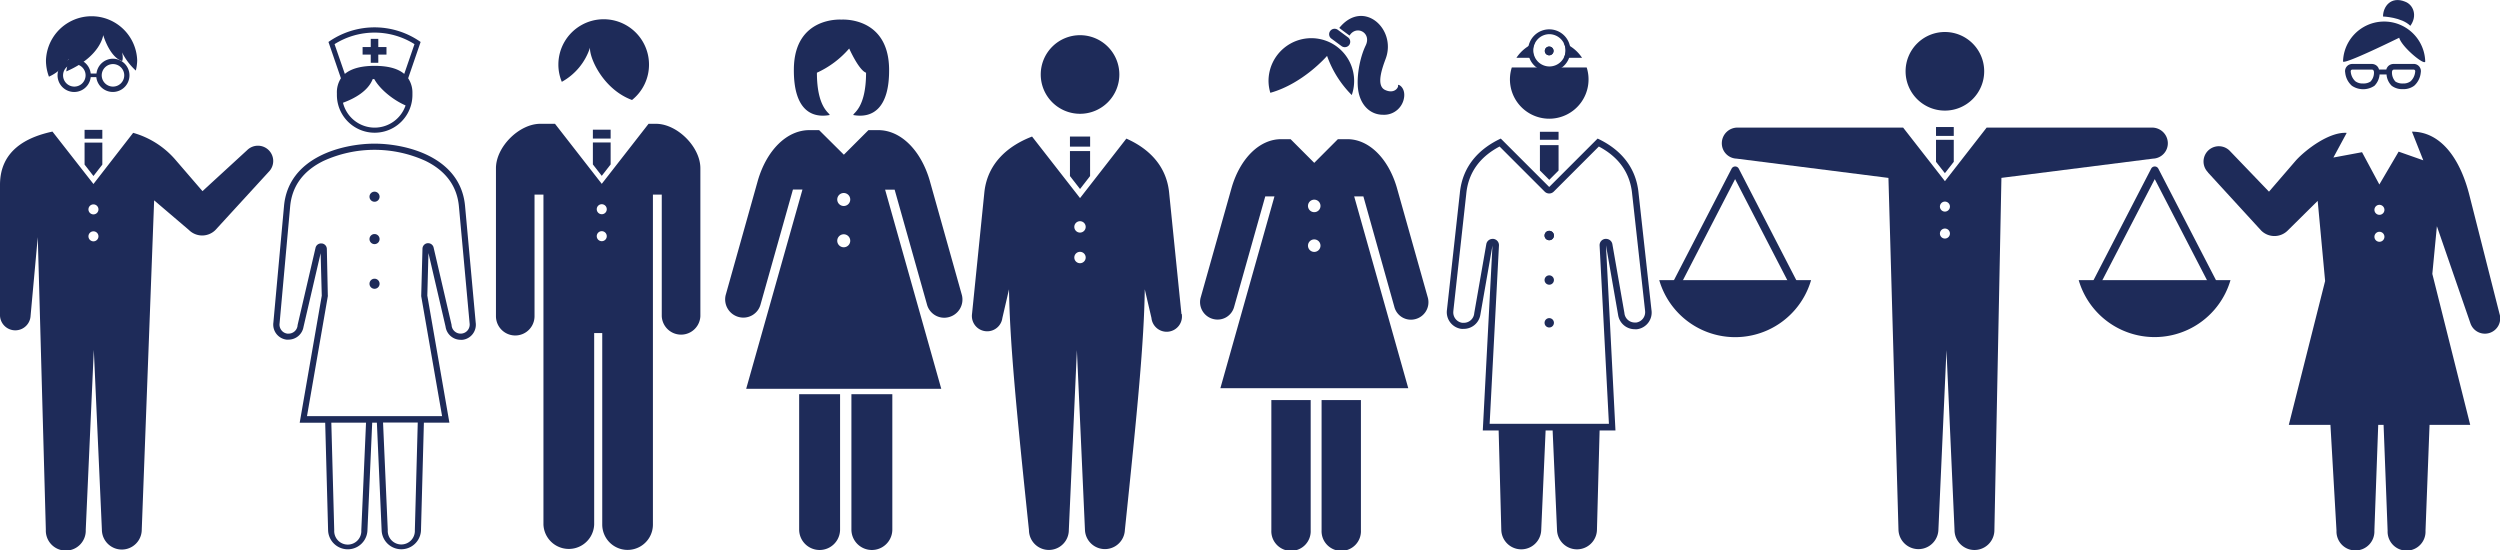 <svg id="レイヤー_1" data-name="レイヤー 1" xmlns="http://www.w3.org/2000/svg" viewBox="0 0 619.56 136.3"><defs><style>.cls-1{fill:#1e2b59;}</style></defs><title>icn_people2</title><path class="cls-1" d="M257.92,18.46a9.74,9.74,0,1,0,9.74-9.74A9.74,9.74,0,0,0,257.92,18.46Z"/><rect class="cls-1" x="265.16" y="33.84" width="5" height="2.5"/><polygon class="cls-1" points="267.66 46.84 270.15 43.63 270.15 37.44 265.16 37.44 265.16 43.63 267.66 46.84"/><path class="cls-1" d="M292.79,77.81l-3.07-30.25c-.74-6.72-5.27-10.87-10.58-13.21L267.66,49.09,255.77,33.84c-5.82,2.23-11,6.49-11.81,13.72l-3.07,30.25a3.79,3.79,0,1,0,7.52,1l1.65-7.12c.18,13,1.81,29.83,4.94,59.66a4.94,4.94,0,1,0,9.88,0l2-44.58,2,44.58a4.95,4.95,0,0,0,9.89,0c3.12-29.83,4.76-46.67,4.93-59.66l1.66,7.12a3.79,3.79,0,1,0,7.51-1ZM267.66,65.23a1.41,1.41,0,1,1,1.4-1.4A1.41,1.41,0,0,1,267.66,65.23Zm0-7.59a1.41,1.41,0,1,1,1.4-1.4A1.41,1.41,0,0,1,267.66,57.64Z"/><path class="cls-1" d="M385.1,58.37a1.16,1.16,0,1,1-1.16-1.16A1.16,1.16,0,0,1,385.1,58.37Z"/><path class="cls-1" d="M385.1,58.37a1.16,1.16,0,1,1-1.16-1.16A1.16,1.16,0,0,1,385.1,58.37Z"/><path class="cls-1" d="M385.1,69.4a1.16,1.16,0,1,1-1.16-1.16A1.16,1.16,0,0,1,385.1,69.4Z"/><path class="cls-1" d="M385.1,80a1.16,1.16,0,1,1-1.16-1.16A1.16,1.16,0,0,1,385.1,80Z"/><path class="cls-1" d="M409.27,76.79,406.08,47.9c-.67-7.18-5.3-11.29-10.15-13.56l-12,12-12-12c-4.85,2.27-9.48,6.38-10.15,13.56l-3.19,28.89a4.17,4.17,0,0,0,3.55,4.71,4,4,0,0,0,.59,0A4.16,4.16,0,0,0,366.87,78l3-17.16-2.4,45.84h3.93l.66,24.73a4.95,4.95,0,0,0,9.89,0l1.09-24.73h1.74l1.09,24.73a4.95,4.95,0,0,0,9.89,0l.66-24.73h3.93L398,60.79,401,78a4.17,4.17,0,0,0,4.12,3.59,4,4,0,0,0,.59,0A4.17,4.17,0,0,0,409.27,76.79Zm-3.77,3.14a2.31,2.31,0,0,1-.37,0,2.59,2.59,0,0,1-2.55-2.23s0,0,0-.06l-3-17.16A1.59,1.59,0,0,0,398,59.2l-.18,0a1.57,1.57,0,0,0-1.4,1.65l2.31,44.18H369.17l2.31-44.18a1.57,1.57,0,0,0-1.4-1.65l-.18,0a1.59,1.59,0,0,0-1.56,1.31l-3,17.16a.13.13,0,0,1,0,.06A2.58,2.58,0,0,1,362.75,80l-.37,0a2.6,2.6,0,0,1-2.2-2.92V77l3.19-28.91c.48-5.19,3.26-9.14,8.26-11.78l11.18,11.18a1.58,1.58,0,0,0,1.12.46,1.57,1.57,0,0,0,1.12-.46l11.18-11.18c5,2.64,7.78,6.6,8.26,11.81L407.69,77s0,0,0,.05A2.59,2.59,0,0,1,405.5,79.93Z"/><rect class="cls-1" x="381.63" y="32.66" width="4.62" height="1.98"/><polygon class="cls-1" points="381.63 35.96 381.63 42.26 383.94 44.57 386.25 42.26 386.25 35.96 381.63 35.96"/><path class="cls-1" d="M387.57,14.32h4.5a9.82,9.82,0,0,0-4.55-3.69,4.05,4.05,0,0,1,.05,3.69Z"/><path class="cls-1" d="M374.66,16.72a9.74,9.74,0,1,0,18.56,0Z"/><path class="cls-1" d="M380.32,14.32a3.89,3.89,0,0,1-.43-1.8,4,4,0,0,1,.47-1.89,9.82,9.82,0,0,0-4.55,3.69Z"/><path class="cls-1" d="M383.94,17.77a5.25,5.25,0,1,1,5.25-5.25A5.25,5.25,0,0,1,383.94,17.77Zm0-9.3a4,4,0,1,0,4.05,4A4.06,4.06,0,0,0,383.94,8.47Z"/><path class="cls-1" d="M385,12.52a1.08,1.08,0,1,1-2.15,0,1.08,1.08,0,0,1,2.15,0Z"/><path class="cls-1" d="M385,12.52a1.08,1.08,0,1,1-2.15,0,1.08,1.08,0,0,1,2.15,0Z"/><path class="cls-1" d="M547.16,42.71l13.21,14.42h0a4.65,4.65,0,0,0,6.58,0l7.43-7.35,1.84,19.86-9,35.66h10.32l1.5,26.2a4.7,4.7,0,1,0,9.39,0l.95-26.2h1.33l1,26.24a4.7,4.7,0,1,0,9.39,0l1-26.24h10.08l-9.39-37.42,1.13-11.82,8.29,24a3.79,3.79,0,0,0,7.22-2.32L612,48.47c-2.31-9.24-7.16-15.84-14.26-15.84l2.81,7.1-6.11-2.15-4.78,8.14-4.29-8-7.1,1.32,3.3-6.11C577.3,32.63,571.51,37,569,39.74l-6.69,7.76-9.75-10.15a3.79,3.79,0,1,0-5.36,5.36ZM590.92,52a1.24,1.24,0,1,1-1.24-1.24A1.25,1.25,0,0,1,590.92,52Zm0,6.68a1.24,1.24,0,1,1-1.24-1.24A1.24,1.24,0,0,1,590.92,58.7Z"/><path class="cls-1" d="M594.58,9.35c.63,2.34,6.45,7.08,6.45,5.86a10.19,10.19,0,0,0-20.37,0C580.66,16.22,594.58,9.35,594.58,9.35Z"/><path class="cls-1" d="M595.51,22.09a4.35,4.35,0,0,1-2.79-.83,4.4,4.4,0,0,1-1.27-2.68l0-.12h-1.74l0,.12a4.51,4.51,0,0,1-1.27,2.68,5,5,0,0,1-5.58,0A5,5,0,0,1,581.2,18,1.78,1.78,0,0,1,583,15.85h4.71a1.89,1.89,0,0,1,1.42.56,1.85,1.85,0,0,1,.42.72l0,.1h1.86l0-.1a2,2,0,0,1,.43-.72,1.88,1.88,0,0,1,1.41-.56h4.72A1.79,1.79,0,0,1,599.92,18a5,5,0,0,1-1.62,3.24A4.39,4.39,0,0,1,595.51,22.09Zm-2.15-4.84a.58.58,0,0,0-.4.12.87.87,0,0,0-.17.52,3.27,3.27,0,0,0,.86,2.33,3.23,3.23,0,0,0,1.86.47,3,3,0,0,0,1.9-.55,3.65,3.65,0,0,0,1.13-2.38.44.44,0,0,0-.08-.38.46.46,0,0,0-.38-.13Zm-10.32,0a.46.46,0,0,0-.38.13.48.48,0,0,0-.09.38,3.62,3.62,0,0,0,1.14,2.38,3,3,0,0,0,1.9.55,3.19,3.19,0,0,0,1.85-.47,3.2,3.2,0,0,0,.87-2.26.89.89,0,0,0-.18-.59.55.55,0,0,0-.4-.12Z"/><path class="cls-1" d="M590.57,4.09s4.62.16,6.77,2.31c1.81-2.48.77-5.24-1.33-6C592.55-1,590.57,1.61,590.57,4.09Z"/><path class="cls-1" d="M472.25,17.67A9.74,9.74,0,1,0,482,7.93,9.74,9.74,0,0,0,472.25,17.67Z"/><path class="cls-1" d="M411.2,69.42a19.59,19.59,0,0,0,37.63,0Z"/><path class="cls-1" d="M416.74,70.08,430,44.39l13.27,25.69h2.23L430.9,41.78a1,1,0,0,0-1.76,0l-14.63,28.3Z"/><path class="cls-1" d="M515.15,69.42a19.59,19.59,0,0,0,37.62,0Z"/><path class="cls-1" d="M520.68,70.08,534,44.39l13.28,25.69h2.23l-14.63-28.3a1,1,0,0,0-1.76,0l-14.63,28.3Z"/><rect class="cls-1" x="479.79" y="31.48" width="4.4" height="2.2"/><polygon class="cls-1" points="481.99 42.92 484.19 40.1 484.19 34.64 479.79 34.64 479.79 40.1 481.99 42.92"/><path class="cls-1" d="M533.34,31.62h-41L482,44.9,471.64,31.62h-41a3.88,3.88,0,0,0-3.93,3.76,3.79,3.79,0,0,0,3.64,3.93L468,44.09l2.49,87.27a4.95,4.95,0,0,0,9.89,0l2-44.58,2,44.58a4.94,4.94,0,1,0,9.88,0L496,44.08l37.59-4.77a3.8,3.8,0,0,0,3.65-3.93A3.9,3.9,0,0,0,533.34,31.62ZM482,59.12a1.24,1.24,0,1,1,1.24-1.24A1.25,1.25,0,0,1,482,59.12Zm0-6.68a1.24,1.24,0,1,1,1.24-1.24A1.25,1.25,0,0,1,482,52.44Z"/><path class="cls-1" d="M101.15,19.4l3.09-9a19.82,19.82,0,0,0-22.84,0l3.09,9a6.38,6.38,0,0,0-1,3.71v.42a9.36,9.36,0,1,0,18.72,0c0-.07,0-.13,0-.2s0-.15,0-.22A6.38,6.38,0,0,0,101.15,19.4ZM82.91,10.94a18.58,18.58,0,0,1,19.81,0l-2.54,7.38c-1.71-1.47-4.37-2-7.36-2s-5.65.56-7.36,2Zm9.91,20.69A8.1,8.1,0,0,1,85,25.46c2.78-1,6.23-2.87,7.37-5.87h.38c1.34,2.46,4.57,5.14,7.76,6.54A8.1,8.1,0,0,1,92.82,31.63Z"/><polygon class="cls-1" points="91.88 15.56 93.75 15.56 93.75 13.53 95.78 13.53 95.78 11.66 93.75 11.66 93.75 9.63 91.88 9.63 91.88 11.66 89.86 11.66 89.86 13.53 91.88 13.53 91.88 15.56"/><path class="cls-1" d="M91.57,48.75a1.25,1.25,0,1,0,1.25-1.25A1.25,1.25,0,0,0,91.57,48.75Z"/><path class="cls-1" d="M91.57,70.32a1.25,1.25,0,1,0,1.25-1.25A1.25,1.25,0,0,0,91.57,70.32Z"/><path class="cls-1" d="M91.57,59.22A1.25,1.25,0,1,0,92.82,58,1.25,1.25,0,0,0,91.57,59.22Z"/><path class="cls-1" d="M117.89,79.94l-2.63-28.81c-1.05-12.26-14.6-15.53-22.44-15.53S71.43,38.87,70.38,51.13L67.75,79.94A3.75,3.75,0,0,0,71,84.17a2.81,2.81,0,0,0,.5,0A3.78,3.78,0,0,0,75.22,81l4.24-18.24.28,10.52-5.47,31.48h6.32l.72,26.71a4.88,4.88,0,0,0,9.75,0l1.18-26.72H93.4l1.18,26.71a4.88,4.88,0,0,0,9.75,0l.72-26.72h6.32L105.9,73.26l.28-10.55,4.24,18.23a3.77,3.77,0,0,0,3.73,3.27,2.89,2.89,0,0,0,.5,0,3.72,3.72,0,0,0,2.5-1.44A3.78,3.78,0,0,0,117.89,79.94Zm-15.08,51.48a3.36,3.36,0,1,1-6.71-.06l-1.17-26.65h8.6Zm-13.27,0a3.36,3.36,0,1,1-6.71,0l-.72-26.67h8.6Zm24.61-48.74a2.25,2.25,0,0,1-2.23-2l0-.13-4.46-19.2a1.39,1.39,0,0,0-1.37-1.08h-.13a1.4,1.4,0,0,0-1.26,1.35l-.31,11.53a2.46,2.46,0,0,0,0,.28l5.17,29.7H76.08l5.16-29.7a.86.86,0,0,0,0-.28L81,61.68a1.39,1.39,0,0,0-1.26-1.35h-.13A1.39,1.39,0,0,0,78.2,61.4L73.74,80.61l0,.13a2.24,2.24,0,0,1-2.22,1.94,1.51,1.51,0,0,1-.3,0,2.17,2.17,0,0,1-1.49-.86,2.29,2.29,0,0,1-.44-1.72L71.9,51.26c.43-5.09,3.22-8.92,8.29-11.39a30.46,30.46,0,0,1,25.25,0c5.07,2.47,7.87,6.31,8.3,11.4l2.64,28.87a2.25,2.25,0,0,1-.44,1.66,2.19,2.19,0,0,1-1.49.86A1.51,1.51,0,0,1,114.15,82.68Z"/><path class="cls-1" d="M28,14.55a4.12,4.12,0,0,0-4.09,3.68H22.48a4.12,4.12,0,1,0,0,.89h1.39A4.12,4.12,0,1,0,28,14.55Zm-9.57,6.91a2.79,2.79,0,1,1,2.78-2.79A2.79,2.79,0,0,1,18.39,21.46Zm9.57,0a2.79,2.79,0,1,1,2.79-2.79A2.79,2.79,0,0,1,28,21.46Z"/><path class="cls-1" d="M17,14.58s-.58,2.93-.58,3.12c8.57-3.7,9.16-9,9.16-9s1.56,5.45,4.67,6.43c.39-.59,0-2.15,0-2.15a15.27,15.27,0,0,0,3.41,4.51A11.53,11.53,0,0,0,34,15a11.31,11.31,0,0,0-22.61,0,11.44,11.44,0,0,0,.74,4A10.53,10.53,0,0,0,17,14.58Z"/><rect class="cls-1" x="20.96" y="32.18" width="4.4" height="2.2"/><polygon class="cls-1" points="23.16 43.62 25.36 40.79 25.36 35.34 20.96 35.34 20.96 40.79 23.16 43.62"/><path class="cls-1" d="M66.6,37.22a3.79,3.79,0,0,0-5.36,0L50.18,47.37l-6.69-7.76A21.53,21.53,0,0,0,33,32.92L23.16,45.6,13,32.61C6.51,34,0,37.33,0,45.82V77.89a3.79,3.79,0,0,0,7.58.36L9.36,58.77l2,72.51a4.95,4.95,0,1,0,9.89,0l2-44.58,2,44.55a4.94,4.94,0,0,0,9.88,0l3.07-81.6L46.82,57a4.65,4.65,0,0,0,6.57,0h0L66.6,42.58A3.79,3.79,0,0,0,66.6,37.22ZM23.16,59.81a1.24,1.24,0,1,1,1.24-1.23A1.24,1.24,0,0,1,23.16,59.81Zm0-6.68a1.24,1.24,0,1,1,1.24-1.24A1.24,1.24,0,0,1,23.16,53.13Z"/><path class="cls-1" d="M160.84,16a11.23,11.23,0,1,0-22.46,0,11.08,11.08,0,0,0,.85,4.28,14.93,14.93,0,0,0,7-8.5c-.25,2.46,3.22,10.35,10.4,13A11.19,11.19,0,0,0,160.84,16Z"/><rect class="cls-1" x="146.93" y="32.14" width="4.4" height="2.2"/><polygon class="cls-1" points="149.13 43.58 151.33 40.75 151.33 35.3 146.93 35.3 146.93 40.75 149.13 43.58"/><path class="cls-1" d="M162.55,30.68h-1.82l-11.6,14.88L137.54,30.68h-3.63c-5.28,0-11,5.75-11,11V78.36a4.78,4.78,0,0,0,9.56,0V48.23h2.21V130a6.29,6.29,0,0,0,12.57,0V82.55h2V130a6.28,6.28,0,0,0,12.56,0V48.23H164V78.36a4.79,4.79,0,0,0,9.57,0V41.72C173.59,36.43,167.84,30.68,162.55,30.68ZM149.13,59.77a1.24,1.24,0,1,1,1.24-1.23A1.23,1.23,0,0,1,149.13,59.77Zm0-6.68a1.24,1.24,0,1,1,1.24-1.24A1.23,1.23,0,0,1,149.13,53.09Z"/><path class="cls-1" d="M208.52,4.86S196.92,4,196.74,17c-.13,9.78,4,12.38,8.86,11.51.16-.47-3.15-1.58-3.15-10.49a23.28,23.28,0,0,0,8-6s2.37,5.36,4.18,6c0,8.91-3.31,10-3.15,10.49,4.81.87,9-1.73,8.86-11.51C220.12,4,208.52,4.86,208.52,4.86Z"/><path class="cls-1" d="M198.05,97.69v33.54a5.07,5.07,0,1,0,10.14,0V97.69Z"/><path class="cls-1" d="M211,97.69v33.54a5.07,5.07,0,1,0,10.14,0V97.69Z"/><path class="cls-1" d="M238.38,73.13l-8-28.48c-2.21-7.46-7.16-12.4-12.73-12.4h-2.43l-6.09,6.09L203,32.25h-2.42c-5.58,0-10.53,4.94-12.74,12.4l-8,28.48a4.51,4.51,0,0,0,3.27,5.44,4.42,4.42,0,0,0,5.4-3.21l8-28.39h2.36L184.92,96.36h48.35L219.35,47h2.36l8,28.39a4.42,4.42,0,0,0,5.4,3.21A4.5,4.5,0,0,0,238.38,73.13ZM209.1,61.28a1.61,1.61,0,1,1,1.61-1.61A1.61,1.61,0,0,1,209.1,61.28Zm0-10.23a1.61,1.61,0,1,1,1.61-1.61A1.61,1.61,0,0,1,209.1,51.05Z"/><path class="cls-1" d="M334.36,11.15a1.36,1.36,0,0,1-1.89.28l-2.53-1.87a1.33,1.33,0,0,1-.28-1.88h0a1.34,1.34,0,0,1,1.88-.29l2.53,1.87a1.36,1.36,0,0,1,.29,1.89Z"/><path class="cls-1" d="M334.45,8.81c1.68-2.7,5.53-.7,4,2.46S336,19.6,336.7,22.93s3,5.51,6.05,5.51A5,5,0,0,0,348,23.85c.18-2.42-1.71-3.14-1.53-2.69s-.86,2.21-3.2,1.14-.7-5.49.15-7.79c2.72-7.38-5.6-14.87-11.51-7.59C332.89,7.7,334.45,8.81,334.45,8.81Z"/><path class="cls-1" d="M328.88,13.85A26,26,0,0,0,335,23.56,10.61,10.61,0,1,0,314.37,20a10.41,10.41,0,0,0,.45,3C323,20.71,328.88,13.85,328.88,13.85Z"/><path class="cls-1" d="M315.07,99.15v32.27a4.88,4.88,0,1,0,9.75,0V99.15Z"/><path class="cls-1" d="M327.52,99.15v32.27a4.88,4.88,0,1,0,9.75,0V99.15Z"/><path class="cls-1" d="M353.87,73.83l-7.72-27.4c-2.12-7.18-6.89-11.94-12.25-11.94h-2.34l-5.86,5.87-5.86-5.87H317.5c-5.36,0-10.13,4.76-12.25,11.94l-7.72,27.4a4.32,4.32,0,0,0,3.14,5.23A4.24,4.24,0,0,0,305.86,76l7.7-27.32h2.28l-13.4,47.52h12.63v0h9.75v0h2.7v0h9.75v0H349l-13.4-47.52h2.28L345.54,76a4.24,4.24,0,0,0,5.19,3.09A4.32,4.32,0,0,0,353.87,73.83ZM325.7,62.43a1.55,1.55,0,1,1,1.55-1.55A1.55,1.55,0,0,1,325.7,62.43Zm0-9.85A1.55,1.55,0,1,1,327.25,51,1.54,1.54,0,0,1,325.7,52.58Z"/></svg>